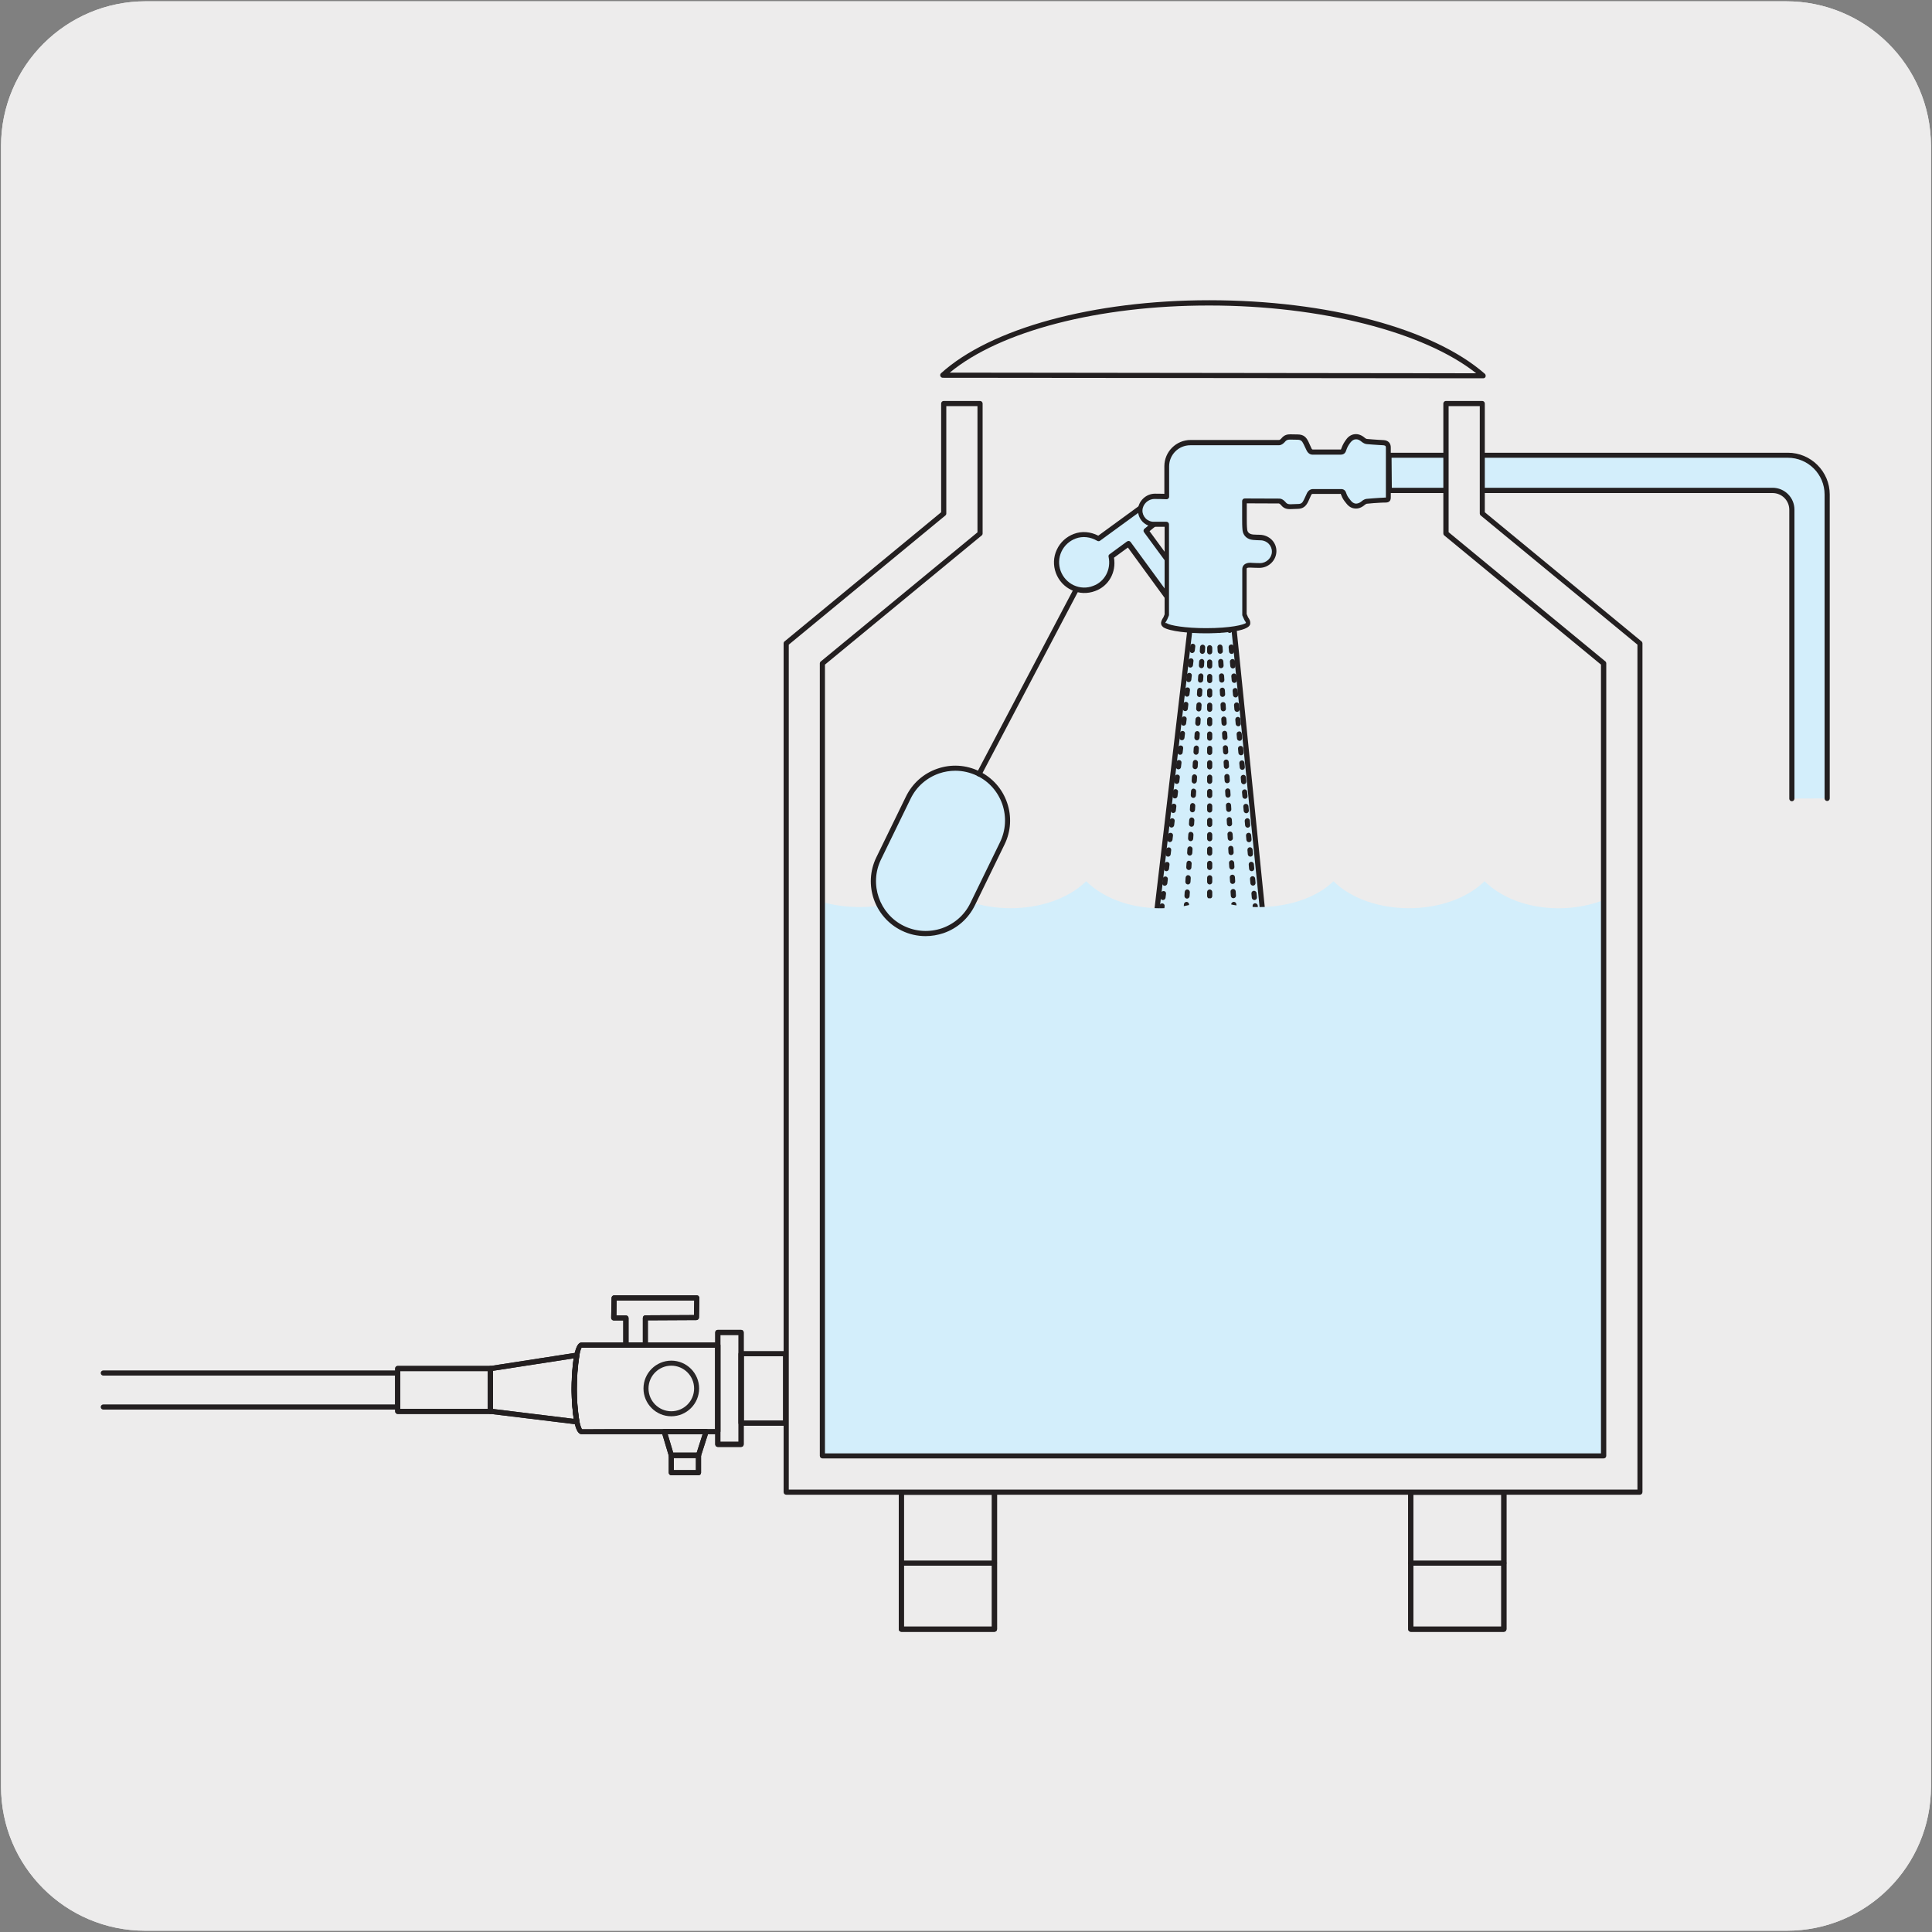 <svg enable-background="new 0 0 150 150" viewBox="0 0 150 150" xmlns="http://www.w3.org/2000/svg" xmlns:xlink="http://www.w3.org/1999/xlink"><rect x="0" y="0" width="150" height="150" fill="#808080" stroke="none"/><clipPath id="a"><path d="m214.38 7.01-.21 21.19-12.47 12.26 10.6 5.19-5.27 78.16-2.77 14.11 9.77-1.66.27 6.73h74v-135.98z"/></clipPath><path d="m11.32.1h127.31c6.21-.02 11.27 5 11.29 11.21v.03 127.37c0 6.18-5.01 11.19-11.19 11.19h-127.46c-6.18 0-11.19-5.01-11.19-11.19v-127.37c0-6.21 5.04-11.24 11.24-11.24z" fill="#edecec"/><path d="m11.32.1h127.31c6.21-.02 11.27 5 11.29 11.21v.03 127.37c0 6.18-5.01 11.19-11.19 11.19h-127.46c-6.18 0-11.19-5.01-11.19-11.19v-127.37c0-6.21 5.04-11.24 11.24-11.24z" fill="#edecec"/><path d="m30.88 109.44h-22.86c-.11 0-.2-.09-.2-.2s.09-.2.2-.2h22.66v-2.24h-22.66c-.11 0-.2-.09-.2-.2s.09-.2.2-.2h22.86c.11 0 .2.09.2.2v2.64c0 .11-.09.2-.2.2z" fill="#231f20"/><path d="m44.79 110.59c-.01 0-.02 0-.02 0l-6.72-.82c-.1-.01-.18-.1-.18-.2v-3.31c0-.1.07-.18.17-.2l6.71-1.04c.06-.01.13.01.17.06.04.04.07.11.06.17-.13.89-.2 1.79-.2 2.67 0 .98.12 1.86.2 2.44.01.06-.01.12-.05.17-.04.04-.09.06-.14.06zm-6.52-1.2 6.28.77c-.08-.58-.17-1.37-.17-2.24 0-.81.06-1.64.17-2.46l-6.28.97z" fill="#292627"/><path d="m44.79 110.59c-.01 0-.02 0-.02 0l-6.72-.82c-.1-.01-.18-.1-.18-.2v-3.31c0-.1.07-.18.17-.2l6.71-1.04c.06-.01.13.01.17.06.04.04.07.11.06.17-.13.89-.2 1.79-.2 2.67 0 .98.12 1.86.2 2.44.01.06-.01.12-.05.17-.04.04-.09.06-.14.06zm-6.52-1.2 6.28.77c-.08-.58-.17-1.37-.17-2.24 0-.81.06-1.64.17-2.46l-6.28.97z" fill="#231f20"/><path d="m55.73 111.35h-10.58c-.73 0-.77-2.96-.77-3.56s.04-3.56.77-3.56h10.58c.11 0 .2.09.2.2v6.71c0 .12-.09.21-.2.21zm-10.58-6.71c-.09.1-.37 1.18-.37 3.16s.28 3.06.42 3.17l2.17-.01h8.16v-6.32z" fill="#292627"/><path d="m55.73 111.35h-10.58c-.73 0-.77-2.96-.77-3.56s.04-3.56.77-3.56h10.58c.11 0 .2.09.2.2v6.71c0 .12-.09.21-.2.21zm-10.58-6.71c-.09.1-.37 1.18-.37 3.16s.28 3.06.42 3.17l2.17-.01h8.16v-6.32z" fill="#231f20"/><path d="m61 110.69h-3.46c-.11 0-.2-.09-.2-.2v-5.38c0-.11.09-.2.2-.2h3.46c.11 0 .2.09.2.2v5.38c0 .11-.09.2-.2.2zm-3.26-.4h3.06v-4.99h-3.06z" fill="#292627"/><path d="m61 110.69h-3.46c-.11 0-.2-.09-.2-.2v-5.38c0-.11.09-.2.2-.2h3.46c.11 0 .2.09.2.2v5.38c0 .11-.09.2-.2.2zm-3.26-.4h3.06v-4.99h-3.06z" fill="#231f20"/><path d="m57.54 112.34h-1.81c-.11 0-.2-.09-.2-.2v-8.69c0-.11.09-.2.2-.2h1.81c.11 0 .2.09.2.2v8.69c0 .11-.09.2-.2.2zm-1.61-.4h1.41v-8.29h-1.41z" fill="#292627"/><path d="m57.54 112.34h-1.81c-.11 0-.2-.09-.2-.2v-8.69c0-.11.09-.2.2-.2h1.81c.11 0 .2.09.2.2v8.69c0 .11-.09.2-.2.2zm-1.61-.4h1.41v-8.29h-1.41z" fill="#231f20"/><path d="m50.1 104.64h-1.51c-.11 0-.2-.09-.2-.2v-1.92h-.74c-.05 0-.1-.02-.14-.06s-.06-.09-.06-.14l.03-1.55c0-.11.09-.2.2-.2h6.42c.05 0 .11.02.14.06.04.04.06.09.06.14l-.03 1.52c0 .11-.09.19-.2.2l-3.77.02v1.92c0 .12-.09.21-.2.21zm-1.31-.4h1.12v-1.92c0-.11.09-.2.2-.2l3.77-.02.02-1.12h-6.02l-.02 1.15h.74c.05 0 .1.02.14.06s.06.09.06.14v1.91z" fill="#292627"/><path d="m50.1 104.64h-1.51c-.11 0-.2-.09-.2-.2v-1.92h-.74c-.05 0-.1-.02-.14-.06s-.06-.09-.06-.14l.03-1.55c0-.11.09-.2.2-.2h6.42c.05 0 .11.02.14.06.04.04.06.09.06.14l-.03 1.52c0 .11-.09.19-.2.2l-3.77.02v1.92c0 .12-.09.21-.2.21zm-1.31-.4h1.12v-1.92c0-.11.09-.2.2-.2l3.77-.02.02-1.12h-6.02l-.02 1.15h.74c.05 0 .1.02.14.06s.06.09.06.14v1.91z" fill="#231f20"/><path d="m54.23 114.54h-2.11c-.11 0-.2-.09-.2-.2v-1.35c0-.11.09-.2.2-.2h2.11c.11 0 .2.09.2.2v1.35c0 .11-.09.2-.2.2zm-1.91-.4h1.71v-.96h-1.71z" fill="#292627"/><path d="m54.23 114.54h-2.11c-.11 0-.2-.09-.2-.2v-1.35c0-.11.09-.2.2-.2h2.11c.11 0 .2.09.2.2v1.35c0 .11-.09.2-.2.2zm-1.91-.4h1.71v-.95h-1.71z" fill="#231f20"/><path d="m54.23 113.19h-2.11c-.09 0-.17-.06-.19-.14l-.55-1.84c-.02-.06-.01-.13.03-.18s.1-.08.16-.08h3.25c.06 0 .12.03.16.08s.05.12.03.18l-.59 1.84c-.02.08-.1.14-.19.14zm-1.96-.4h1.82l.46-1.44h-2.71z" fill="#292627"/><path d="m54.23 113.19h-2.11c-.09 0-.17-.06-.19-.14l-.55-1.84c-.02-.06-.01-.13.03-.18s.1-.08.16-.08h3.25c.06 0 .12.03.16.08s.05.12.03.18l-.59 1.84c-.02.09-.1.14-.19.14zm-1.96-.4h1.82l.46-1.44h-2.71z" fill="#231f20"/><path d="m38.07 109.78h-7.19c-.11 0-.2-.09-.2-.2v-3.33c0-.11.09-.2.2-.2h7.19c.11 0 .2.09.2.2v3.33c0 .11-.09.2-.2.2zm-6.99-.4h6.79v-2.93h-6.79z" fill="#292627"/><path d="m38.07 109.78h-7.19c-.11 0-.2-.09-.2-.2v-3.33c0-.11.09-.2.2-.2h7.19c.11 0 .2.09.2.2v3.33c0 .11-.09.2-.2.2zm-6.99-.4h6.79v-2.93h-6.79z" fill="#231f20"/><path d="m92.38 48.96-2.58 21.92h8.24l-2.22-21.92" fill="#d3eefb"/><g fill="#231f20"><path d="m98.04 71.08h-8.24c-.06 0-.11-.02-.15-.07-.04-.04-.06-.1-.05-.16l2.58-21.92c.01-.11.12-.18.22-.17.11.01.19.11.17.22l-2.55 21.7h7.8l-2.2-21.7c-.01-.11.07-.21.18-.22.12-.02.21.07.22.18l2.22 21.92c.01.06-.01.11-.05.15-.04.05-.09.07-.15.07z"/><path d="m90.29 69.88c-.01 0-.02 0-.02 0-.11-.01-.19-.11-.17-.22l.04-.31c.01-.11.12-.18.22-.17.11.01.19.11.17.22l-.04.31c-.01.09-.1.17-.2.17zm.14-1.11c-.01 0-.02 0-.02 0-.11-.01-.19-.11-.17-.22l.04-.33c.01-.11.11-.18.22-.17s.19.11.17.22l-.04.33c-.02.09-.1.17-.2.17zm.13-1.13c-.01 0-.02 0-.02 0-.11-.01-.19-.11-.17-.22l.04-.33c.01-.11.11-.18.22-.17s.19.11.17.22l-.04.33c-.02.09-.1.17-.2.17zm.13-1.13c-.01 0-.02 0-.02 0-.11-.01-.19-.11-.17-.22l.04-.33c.01-.11.12-.18.22-.17.11.01.19.11.17.22l-.04.33c-.01.09-.1.17-.2.17zm.14-1.13c-.01 0-.02 0-.02 0-.11-.01-.19-.11-.17-.22l.04-.33c.01-.11.11-.18.22-.17s.19.11.17.22l-.04.33c-.02.09-.11.17-.2.17zm.13-1.13c-.01 0-.02 0-.02 0-.11-.01-.19-.11-.17-.22l.04-.33c.01-.11.12-.19.22-.17.11.01.19.11.17.22l-.04.33c-.02.09-.1.17-.2.17zm.13-1.13c-.01 0-.02 0-.02 0-.11-.01-.19-.11-.17-.22l.04-.33c.01-.11.11-.19.22-.17.11.01.19.11.17.22l-.04.33c-.01.09-.1.17-.2.17zm.13-1.13c-.01 0-.02 0-.02 0-.11-.01-.19-.11-.17-.22l.04-.33c.01-.11.11-.19.22-.17.11.01.19.11.17.22l-.04.33c-.01.1-.1.17-.2.17zm.14-1.13c-.01 0-.02 0-.02 0-.11-.01-.19-.11-.17-.22l.04-.33c.01-.11.12-.19.22-.17.11.01.19.11.17.22l-.04.33c-.02.1-.1.17-.2.17zm.13-1.13c-.01 0-.02 0-.02 0-.11-.01-.19-.11-.17-.22l.04-.33c.01-.11.11-.19.22-.17.11.01.19.11.17.22l-.04.33c-.01.1-.1.17-.2.17zm.13-1.13c-.01 0-.02 0-.02 0-.11-.01-.19-.11-.17-.22l.04-.33c.01-.11.11-.19.22-.17.11.01.19.11.17.22l-.04.33c-.01.1-.1.17-.2.17zm.14-1.13c-.01 0-.02 0-.02 0-.11-.01-.19-.11-.17-.22l.04-.33c.01-.11.12-.18.22-.17.11.01.19.11.17.22l-.04.33c-.02.1-.1.17-.2.17zm.13-1.13c-.01 0-.02 0-.02 0-.11-.01-.19-.11-.17-.22l.04-.33c.01-.11.11-.18.22-.17s.19.11.17.22l-.04.33c-.01.1-.1.17-.2.17zm.13-1.13c-.01 0-.02 0-.02 0-.11-.01-.19-.11-.17-.22l.04-.33c.01-.11.12-.18.22-.17.11.01.19.11.17.22l-.04.33c-.01.1-.1.17-.2.17zm.14-1.12c-.01 0-.02 0-.02 0-.11-.01-.19-.11-.17-.22l.03-.33c.01-.11.11-.18.22-.17s.19.11.17.22l-.04.33c-.01.09-.09.17-.19.17zm.13-1.13c-.01 0-.02 0-.02 0-.11-.01-.19-.11-.17-.22l.04-.33c.01-.11.11-.18.22-.17s.19.11.17.22l-.04.33c-.01.09-.1.17-.2.17zm.13-1.13c-.01 0-.02 0-.02 0-.11-.01-.19-.11-.17-.22l.04-.33c.01-.11.12-.18.22-.17.11.01.19.11.17.22l-.04.33c-.01.09-.1.17-.2.17zm.14-1.13c-.01 0-.02 0-.02 0-.11-.01-.19-.11-.17-.22l.04-.33c.01-.11.11-.19.22-.17.11.01.19.11.17.22l-.04.33c-.02.09-.1.17-.2.17z"/><path d="m90.19 70.79c-.01 0-.01 0-.02 0-.11-.01-.19-.11-.17-.22l.03-.26c.01-.11.1-.18.22-.17.11.01.19.11.17.22l-.03.26c-.02.1-.1.17-.2.17zm3.26-21.65h-.01c-.11-.01-.19-.1-.19-.21l.02-.26c.01-.11.09-.18.21-.19.11.01.19.1.19.21l-.02.26c-.01.11-.1.19-.2.19z"/><path d="m92.16 69.77h-.01c-.11-.01-.19-.1-.19-.21l.02-.31c.01-.11.1-.2.21-.19s.19.1.19.21l-.02.31c-.01.11-.1.19-.2.19zm.07-1.1h-.01c-.11-.01-.19-.1-.19-.21l.02-.32c.01-.11.1-.21.21-.19.11.01.19.1.19.21l-.02.32c-.01.11-.1.19-.2.19zm.07-1.12h-.01c-.11-.01-.19-.1-.19-.21l.02-.32c.01-.11.09-.21.21-.19.11.01.19.1.19.21l-.02.32c-.01.11-.1.19-.2.19zm.07-1.12h-.01c-.11-.01-.19-.1-.19-.21l.02-.32c.01-.11.11-.2.21-.19.11.01.19.1.19.21l-.02.32c-.01.11-.1.19-.2.19zm.07-1.12h-.01c-.11-.01-.19-.1-.19-.21l.02-.32c.01-.11.08-.21.21-.19.11.01.19.1.19.21l-.02.32c-.01.11-.1.19-.2.19zm.07-1.12h-.01c-.11-.01-.19-.1-.19-.21l.02-.32c.01-.11.1-.21.21-.19.11.01.19.1.19.21l-.02.32c-.01.11-.1.19-.2.19zm.07-1.12h-.01c-.11-.01-.19-.1-.19-.21l.02-.32c.01-.11.09-.2.21-.19.11.01.19.1.19.21l-.02.32c-.01.11-.1.19-.2.19zm.07-1.12h-.01c-.11-.01-.19-.1-.19-.21l.02-.32c.01-.11.09-.2.21-.19.11.01.19.1.19.21l-.02.32c-.01.11-.1.19-.2.19zm.07-1.11h-.01c-.11-.01-.19-.1-.19-.21l.02-.32c.01-.11.11-.21.21-.19.11.01.19.1.19.21l-.02.32c-.01.1-.1.19-.2.19zm.07-1.12h-.01c-.11-.01-.19-.1-.19-.21l.02-.32c.01-.11.1-.2.21-.19s.19.1.19.21l-.02.32c-.01.11-.1.19-.2.19zm.07-1.12h-.01c-.11-.01-.19-.1-.19-.21l.02-.32c.01-.11.12-.18.21-.19.11.01.19.1.19.21l-.02.32c-.01.11-.1.19-.2.19zm.07-1.12h-.01c-.11-.01-.19-.1-.19-.21l.02-.32c.01-.11.11-.19.21-.19.11.01.19.1.19.21l-.02.32c-.01.11-.1.19-.2.19zm.07-1.12h-.01c-.11-.01-.19-.1-.19-.21l.02-.32c.01-.11.11-.17.21-.19.11.01.19.1.19.21l-.02.32c-.01.11-.1.19-.2.19zm.07-1.12h-.01c-.11-.01-.19-.1-.19-.21l.02-.32c.01-.11.1-.18.21-.19.11.01.19.1.19.21l-.02.32c-.01.11-.1.19-.2.19zm.06-1.12h-.01c-.11-.01-.19-.1-.19-.21l.02-.32c.01-.11.1-.19.21-.19.11.01.19.1.19.21l-.02.32c0 .11-.09.19-.2.19zm.07-1.12h-.01c-.11 0-.19-.1-.18-.21l.02-.32c.01-.11.11-.17.21-.19.11.01.19.1.19.21l-.02.32c-.01.11-.1.19-.21.19zm.08-1.12h-.01c-.11-.01-.19-.1-.19-.21l.02-.32c.01-.11.11-.18.21-.19.11.01.19.1.19.21l-.02.32c-.01.11-.1.19-.2.19zm.07-1.11h-.01c-.11-.01-.19-.1-.19-.21l.02-.32c.01-.11.1-.19.21-.19.11.01.19.1.19.21l-.02.32c-.01.1-.1.19-.2.19z"/><path d="m92.1 70.68h-.01c-.11-.01-.19-.1-.19-.21l.02-.26c.01-.11.1-.19.21-.19.11.01.19.1.19.21l-.02.27c-.01.1-.1.18-.2.18zm2.55-21.53c-.11 0-.19-.08-.2-.19l-.01-.26c0-.11.08-.2.19-.21s.2.08.21.19l.01.26c.01.11-.08.2-.2.21.01 0 .01 0 0 0z"/><path d="m95.76 69.74c-.11 0-.19-.08-.2-.19l-.02-.32c-.01-.11.08-.2.19-.21h.01c.11 0 .19.08.2.19l.02.32c.01.11-.08.2-.19.21-.01 0-.01 0-.01 0zm-.06-1.11c-.11 0-.19-.08-.2-.19l-.02-.32c-.01-.11.08-.2.19-.21h.01c.11 0 .19.08.2.19l.02.32c.01.11-.08.2-.19.21-.01 0-.01 0-.01 0zm-.06-1.12c-.11 0-.19-.08-.2-.19l-.02-.32c-.01-.11.08-.2.19-.21.09-.01.2.08.21.19l.02.32c.01.11-.08.2-.19.21-.01 0-.01 0-.01 0zm-.06-1.12c-.11 0-.19-.08-.2-.19l-.02-.32c-.01-.11.08-.2.19-.21h.01c.11 0 .19.08.2.19l.02.32c.01.11-.08.2-.19.21-.01 0-.01 0-.01 0zm-.06-1.11c-.11 0-.19-.08-.2-.19l-.02-.32c-.01-.11.08-.2.19-.21h.01c.11 0 .19.08.2.19l.02.32c.01.11-.08.2-.19.21-.01 0-.01 0-.01 0zm-.06-1.12c-.11 0-.19-.08-.2-.19l-.02-.32c-.01-.11.08-.2.19-.21h.01c.11 0 .19.08.2.19l.02.32c.01.11-.08.2-.19.21-.01 0-.01 0-.01 0zm-.06-1.12c-.11 0-.19-.08-.2-.19l-.02-.32c-.01-.11.08-.2.19-.21.12 0 .2.08.21.19l.02.32c.01.11-.08.2-.19.21-.01 0-.01 0-.01 0zm-.06-1.11c-.11 0-.19-.08-.2-.19l-.02-.32c-.01-.11.08-.2.19-.21h.01c.11 0 .19.08.2.19l.02.32c.01.11-.08.2-.19.21-.01 0-.01 0-.01 0zm-.06-1.12c-.11 0-.19-.08-.2-.19l-.02-.32c-.01-.11.08-.2.19-.21h.01c.11 0 .19.08.2.19l.02.32c.01.11-.08.2-.19.21-.01 0-.01 0-.01 0zm-.06-1.11c-.11 0-.19-.08-.2-.19l-.02-.33c-.01-.11.08-.2.19-.21h.01c.11 0 .19.08.2.19l.02.32c.01.11-.08.2-.19.21 0 .01-.01.01-.01.01zm-.06-1.12c-.11 0-.19-.08-.2-.19l-.02-.32c-.01-.11.08-.2.19-.21.11 0 .2.08.21.19l.02.32c.01.11-.08.2-.19.21zm-.06-1.12c-.11 0-.19-.08-.2-.19l-.02-.32c-.01-.11.08-.2.19-.21h.01c.11 0 .19.08.2.19l.02.32c.01.11-.08.2-.19.21zm-.06-1.11c-.11 0-.19-.08-.2-.19l-.02-.32c-.01-.11.08-.2.19-.21h.01c.11 0 .19.08.2.19l.02.32c.01.11-.08.2-.19.21zm-.06-1.12c-.11 0-.19-.08-.2-.19l-.02-.32c-.01-.11.08-.2.19-.21.13 0 .2.08.21.19l.02.32c.01.11-.08.2-.19.21zm-.06-1.12c-.11 0-.19-.08-.2-.19l-.02-.32c-.01-.11.08-.2.19-.21s.2.08.21.19l.02.32c.01.11-.08.2-.19.21zm-.06-1.11c-.11 0-.19-.08-.2-.19l-.02-.32c-.01-.11.08-.2.19-.21h.01c.11 0 .19.08.2.19l.02.32c.01.11-.08.2-.19.21zm-.06-1.12c-.11 0-.19-.08-.2-.19l-.02-.32c-.01-.11.08-.2.19-.21h.01c.11 0 .19.08.2.19l.02.32c.01.11-.08.2-.19.21zm-.06-1.12c-.11 0-.19-.08-.2-.19l-.02-.32c-.01-.11.08-.2.19-.21h.01c.11 0 .19.08.2.19l.02.32c.01.11-.08.2-.19.21z"/><path d="m95.81 70.68c-.1 0-.19-.08-.2-.19l-.02-.26c-.01-.11.08-.2.19-.21.13 0 .2.08.21.19l.02.26c.01.11-.08.2-.19.21zm-.34-21.54c-.1 0-.19-.08-.2-.18l-.03-.26c-.01-.11.07-.21.18-.22.1-.02.21.07.22.18l.03.26c.01.11-.07.21-.18.22-.01 0-.01 0-.02 0z"/><path d="m97.39 69.88c-.1 0-.19-.08-.2-.18l-.03-.32c-.01-.11.07-.21.18-.22.1-.01.21.07.22.18l.03.32c.01.11-.07.21-.18.22-.01 0-.02 0-.02 0zm-.11-1.12c-.1 0-.19-.08-.2-.18l-.03-.33c-.01-.11.07-.21.18-.22.12-.01.21.07.22.18l.03.33c.01.11-.07.21-.18.22-.01 0-.01 0-.02 0zm-.1-1.12c-.1 0-.19-.08-.2-.18l-.03-.33c-.01-.11.07-.21.18-.22.1-.01.21.07.22.18l.03.33c.01.11-.07.21-.18.22-.01 0-.01 0-.02 0zm-.1-1.13c-.1 0-.19-.08-.2-.18l-.03-.33c-.01-.11.07-.21.18-.22.1-.01.21.07.22.18l.03.33c.01.11-.07.21-.18.22-.01 0-.02 0-.02 0zm-.11-1.12c-.1 0-.19-.08-.2-.18l-.03-.33c-.01-.11.07-.21.18-.22.11-.02.21.07.22.18l.03.33c.01.11-.07.21-.18.22-.01 0-.01 0-.02 0zm-.1-1.13c-.1 0-.19-.08-.2-.18l-.03-.33c-.01-.11.07-.21.18-.22.11-.02.21.07.22.18l.03.33c.01.11-.07.21-.18.22-.01 0-.02 0-.02 0zm-.11-1.12c-.1 0-.19-.08-.2-.18l-.03-.33c-.01-.11.07-.21.18-.22s.21.07.22.18l.03.33c.01.11-.07.21-.18.22 0 0-.01 0-.02 0zm-.1-1.12c-.1 0-.19-.08-.2-.18l-.03-.33c-.01-.11.07-.21.18-.22.11-.02.21.07.22.18l.03.33c.01.11-.07.21-.18.22-.01 0-.01 0-.02 0zm-.1-1.13c-.1 0-.19-.08-.2-.18l-.03-.33c-.01-.11.07-.21.18-.22.12-.02.21.07.22.18l.03.33c.01.11-.07.21-.18.22-.01 0-.02 0-.02 0zm-.11-1.12c-.1 0-.19-.08-.2-.18l-.03-.33c-.01-.11.07-.21.18-.22.1-.02.21.07.22.18l.03.33c.01.11-.07.21-.18.22-.01 0-.01 0-.02 0zm-.1-1.13c-.1 0-.19-.08-.2-.18l-.03-.33c-.01-.11.07-.21.18-.22s.21.07.22.18l.03.33c.01.11-.07.21-.18.22-.01 0-.02 0-.02 0zm-.11-1.12c-.1 0-.19-.08-.2-.18l-.03-.33c-.01-.11.07-.21.18-.22.13-.02.21.07.22.18l.03.33c.01.11-.07.21-.18.22 0 0-.01 0-.02 0zm-.1-1.13c-.1 0-.19-.08-.2-.18l-.03-.33c-.01-.11.07-.21.18-.22.1-.01.21.07.22.18l.03.33c.01.11-.07.21-.18.22-.01 0-.01 0-.02 0zm-.1-1.12c-.1 0-.19-.08-.2-.18l-.03-.33c-.01-.11.07-.21.18-.22.12-.02.21.07.22.18l.03.33c.01.11-.07.21-.18.22-.01 0-.02 0-.02 0zm-.11-1.12c-.1 0-.19-.08-.2-.18l-.03-.33c-.01-.11.07-.21.18-.22.11-.02.21.07.22.18l.03.33c.01.11-.07.21-.18.22 0 0-.01 0-.02 0zm-.1-1.13c-.1 0-.19-.08-.2-.18l-.03-.33c-.01-.11.07-.21.18-.22.11-.02.21.07.22.18l.03.33c.01.11-.07.21-.18.22-.01 0-.02 0-.02 0zm-.11-1.12c-.1 0-.19-.08-.2-.18l-.03-.33c-.01-.11.07-.21.18-.22.11-.02.21.07.22.18l.03.33c.01.11-.07.21-.18.22 0 0-.01 0-.02 0zm-.1-1.13c-.1 0-.19-.08-.2-.18l-.03-.33c-.01-.11.07-.21.18-.22.11-.02.21.07.22.18l.03.33c.01.11-.07.21-.18.22-.01 0-.01 0-.02 0z"/><path d="m97.47 70.79c-.1 0-.19-.08-.2-.18l-.02-.26c-.01-.11.07-.21.18-.22.1-.01.21.07.22.18l.02.26c.01.11-.07.21-.18.22-.01 0-.01 0-.02 0z"/><path d="m93.92 69.77c-.11 0-.2-.09-.2-.2v-.31c0-.11.09-.2.2-.2s.2.09.2.2v.31c0 .11-.09.2-.2.2zm0-1.1c-.11 0-.2-.09-.2-.2v-.32c0-.11.09-.2.2-.2s.2.09.2.2v.32c0 .11-.09.2-.2.2zm0-1.12c-.11 0-.2-.09-.2-.2v-.32c0-.11.09-.2.2-.2s.2.09.2.2v.32c0 .11-.09.2-.2.2zm0-1.11c-.11 0-.2-.09-.2-.2v-.32c0-.11.09-.2.2-.2s.2.09.2.2v.32c0 .11-.09.2-.2.2zm0-1.12c-.11 0-.2-.09-.2-.2v-.32c0-.11.09-.2.2-.2s.2.09.2.2v.32c0 .11-.09.2-.2.2zm0-1.11c-.11 0-.2-.09-.2-.2v-.32c0-.11.09-.2.2-.2s.2.09.2.2v.32c0 .11-.09.2-.2.2zm0-1.12c-.11 0-.2-.09-.2-.2v-.32c0-.11.09-.2.2-.2s.2.09.2.2v.32c0 .11-.09.2-.2.2zm0-1.12c-.11 0-.2-.09-.2-.2v-.32c0-.11.09-.2.2-.2s.2.09.2.2v.32c0 .11-.09.2-.2.2zm0-1.11c-.11 0-.2-.09-.2-.2v-.32c0-.11.09-.2.2-.2s.2.09.2.2v.32c0 .11-.09.2-.2.2zm0-1.12c-.11 0-.2-.09-.2-.2v-.32c0-.11.09-.2.2-.2s.2.09.2.2v.32c0 .11-.09.2-.2.2zm0-1.12c-.11 0-.2-.09-.2-.2v-.32c0-.11.09-.2.2-.2s.2.09.2.2v.32c0 .11-.09.2-.2.2zm0-1.11c-.11 0-.2-.09-.2-.2v-.32c0-.11.09-.2.2-.2s.2.09.2.2v.32c0 .11-.09.2-.2.2zm0-1.12c-.11 0-.2-.09-.2-.2v-.32c0-.11.09-.2.2-.2s.2.09.2.2v.32c0 .11-.09.2-.2.2zm0-1.12c-.11 0-.2-.09-.2-.2v-.32c0-.11.09-.2.2-.2s.2.09.2.2v.32c0 .11-.09.2-.2.2zm0-1.11c-.11 0-.2-.09-.2-.2v-.32c0-.11.09-.2.2-.2s.2.09.2.2v.32c0 .11-.09.2-.2.2zm0-1.12c-.11 0-.2-.09-.2-.2v-.32c0-.11.09-.2.2-.2s.2.09.2.2v.32c0 .11-.09.2-.2.2zm0-1.12c-.11 0-.2-.09-.2-.2v-.32c0-.11.09-.2.2-.2s.2.09.2.2v.32c0 .12-.09.2-.2.2zm0-1.11c-.11 0-.2-.09-.2-.2v-.32c0-.11.09-.2.2-.2s.2.09.2.2v.32c0 .11-.09.2-.2.2z"/><path d="m93.92 70.68c-.11 0-.2-.09-.2-.2v-.26c0-.11.09-.2.2-.2s.2.09.2.2v.26c0 .11-.09.2-.2.2z"/></g><path d="m69.98 115.85h7.23v10.63h-7.23z" fill="#edecec"/><path d="m77.21 126.69h-7.23c-.11 0-.2-.09-.2-.2v-10.63c0-.11.09-.2.2-.2h7.23c.11 0 .2.09.2.2v10.63c0 .11-.09.2-.2.2zm-7.03-.4h6.83v-10.24h-6.83z" fill="#231f20"/><path d="m77.21 126.69h-7.23c-.11 0-.2-.09-.2-.2v-10.63c0-.11.09-.2.2-.2h7.23c.11 0 .2.09.2.2v10.63c0 .11-.09.2-.2.2zm-7.03-.4h6.83v-10.24h-6.83z" fill="#231f20"/><path d="m109.53 115.85h7.23v10.63h-7.23z" fill="#edecec"/><path d="m116.76 126.69h-7.23c-.11 0-.2-.09-.2-.2v-10.63c0-.11.09-.2.2-.2h7.23c.11 0 .2.09.2.2v10.63c0 .11-.09.2-.2.2zm-7.03-.4h6.83v-10.24h-6.83z" fill="#231f20"/><path d="m116.76 126.69h-7.23c-.11 0-.2-.09-.2-.2v-10.63c0-.11.09-.2.2-.2h7.23c.11 0 .2.09.2.2v10.63c0 .11-.09.2-.2.2zm-7.03-.4h6.83v-10.24h-6.83zm5.43-96.92-41.96-.04c-.08 0-.16-.05-.19-.13s-.01-.16.05-.22c3.85-3.49 11.83-5.67 20.83-5.67 9.18 0 17.37 2.19 21.39 5.71.06.05.08.14.06.22s-.1.13-.18.13zm-41.42-.44 40.87.05c-4.04-3.21-12.07-5.26-20.71-5.26-8.6-.01-16.25 1.98-20.16 5.21z" fill="#231f20"/><path d="m124.85 69.74c-3.09 1.35-7.26.96-9.59-1.32-2.86 2.79-8.88 2.79-11.73 0-2.17 2.12-6.51 2.56-9.6 1.32-3.09 1.35-7.26.96-9.6-1.32-2.86 2.79-8.88 2.79-11.73 0-2.17 2.12-6.51 2.56-9.6 1.32v44.6h61.85z" fill="#d3eefb"/><path d="m116.76 121.56h-7.23c-.11 0-.2-.09-.2-.2s.09-.2.2-.2h7.23c.11 0 .2.09.2.2s-.09.2-.2.2zm-39.55 0h-7.23c-.11 0-.2-.09-.2-.2s.09-.2.2-.2h7.23c.11 0 .2.09.2.2s-.09.2-.2.2z" fill="#231f20"/><path d="m141.85 61.99v-23.6c0-1.68-1.37-3.05-3.05-3.05h-18.27-.53-.57-11.59l.02 2.73h12.14.59 17.03c.83 0 1.5.67 1.5 1.5v22.43" fill="#d3eefb"/><path d="m139.12 62.21c-.11 0-.2-.09-.2-.2v-22.43c0-.72-.58-1.3-1.3-1.3h-29.76c-.11 0-.2-.09-.2-.2l-.02-2.73c0-.05.02-.1.06-.14s.09-.06.14-.06h30.97c1.79 0 3.25 1.46 3.25 3.24v23.6c0 .11-.09.2-.2.2s-.2-.09-.2-.2v-23.6c0-1.57-1.28-2.85-2.85-2.85h-30.77l.02 2.33h29.56c.94 0 1.7.76 1.7 1.7v22.43c0 .12-.09.21-.2.21z" fill="#231f20"/><path d="m70.52 61.93c.98-2.02 3.41-2.85 5.43-1.87s2.85 3.41 1.87 5.42l-2.3 4.72c-.98 2.02-3.41 2.85-5.43 1.87-2.01-.98-2.85-3.41-1.87-5.43z" fill="#d3eefb"/><path d="m71.86 72.68c-.64 0-1.27-.14-1.86-.43-2.11-1.03-2.99-3.58-1.96-5.69l2.3-4.72c.5-1.02 1.36-1.79 2.44-2.16 1.07-.37 2.23-.3 3.25.2s1.79 1.36 2.16 2.44c.37 1.07.3 2.23-.2 3.25l-2.3 4.72c-.5 1.02-1.36 1.79-2.44 2.16-.45.15-.92.23-1.39.23zm2.31-12.84c-.42 0-.85.07-1.26.21-.97.34-1.76 1.03-2.21 1.96l-2.3 4.72c-.93 1.91-.13 4.23 1.78 5.16.93.45 1.98.51 2.95.18.97-.34 1.76-1.03 2.21-1.96l2.3-4.72c.45-.93.51-1.97.18-2.95-.34-.97-1.03-1.76-1.96-2.21-.54-.26-1.12-.39-1.69-.39z" fill="#231f20"/><path d="m76.01 60.29c-.03 0-.06-.01-.09-.02-.1-.05-.13-.17-.08-.27l7.79-14.79c.05-.1.17-.14.27-.08.1.05.13.17.08.27l-7.79 14.79c-.04.06-.11.1-.18.1z" fill="#231f20"/><path d="m89.62 40.7-.64.53 1.64 2.25v2.87l-3.01-4.12-1.35.99c.23 1.04-.29 2.12-1.32 2.49-1.12.42-2.37-.15-2.78-1.28-.42-1.12.15-2.37 1.28-2.78.63-.24 1.3-.13 1.84.19l3.4-2.48" fill="#d3eefb"/><path d="m90.62 46.55c-.06 0-.12-.03-.16-.08l-2.89-3.96-1.08.79c.19 1.13-.41 2.21-1.47 2.59-.59.22-1.23.2-1.81-.07-.57-.26-1.01-.74-1.23-1.33s-.2-1.24.07-1.81c.26-.57.74-1.01 1.33-1.23.61-.23 1.29-.17 1.89.14l3.3-2.41c.09-.06.21-.05.28.04.06.09.05.21-.04.28l-3.4 2.48c-.06.05-.15.05-.22.01-.53-.31-1.13-.38-1.67-.18-.49.18-.89.55-1.11 1.02-.22.48-.24 1.01-.06 1.5s.55.89 1.02 1.11c.48.22 1.01.24 1.5.05.91-.33 1.41-1.29 1.2-2.26-.02-.08.01-.16.08-.2l1.35-.99c.04-.03.1-.04.15-.04.05.01.1.04.13.08l2.65 3.62v-2.19l-1.61-2.19c-.06-.08-.05-.2.04-.27l.64-.53c.08-.07.21-.06.28.03.07.08.06.21-.03.28l-.5.41 1.53 2.09c.02.03.04.08.04.12v2.87c0 .09-.06.16-.14.19-.02.03-.04.04-.06.04z" fill="#231f20"/><path d="m89.69 38.53c.08 0 .85.01.93.02v-2.35c0-1.02.83-1.84 1.84-1.84h6.88c.18 0 .35-.23.35-.23.14-.17.31-.21.51-.21l.56.01c.36 0 .52.12.68.45l.2.43c.06.15.15.27.31.27h2.08.07c.17 0 .21-.07.26-.21.11-.28.2-.45.38-.68.31-.4.76-.39 1.14-.06.07.07.18.13.27.13.43.04.87.07 1.3.1.24.02.38.14.38.38v3.86c0 .25-.14.19-.38.21-.43.03-.86.05-1.3.09-.09.01-.2.07-.27.13-.38.33-.83.34-1.14-.06-.18-.22-.28-.34-.38-.62-.05-.15-.09-.22-.26-.21h-.07-2.08c-.17 0-.26.13-.31.27l-.2.43c-.16.33-.32.45-.68.45l-.56.02c-.2 0-.37-.04-.51-.21 0 0-.18-.23-.35-.23l-2.69-.01v1.33c0 .31 0 .62.03.93.03.33.28.54.63.57.19.02.38.02.58.03.6.02 1.08.51 1.06 1.09-.02.59-.53 1.08-1.13 1.08-.08 0-.57-.01-.66-.02 0 0-.52-.07-.52.29v3.55l.13.3c.11.15.16.27.15.35 0 .32-1.48.58-3.3.58-1.54 0-2.84-.18-3.2-.44 0 0 0-.01-.01-.01-.15-.1-.11-.24.06-.48l.13-.3v-7.01h-1c-.6-.02-1.08-.51-1.06-1.1.03-.59.55-1.07 1.15-1.07" fill="#d3eefb"/><path d="m93.64 49.17c-1.31 0-2.85-.15-3.32-.47-.02-.01-.03-.03-.04-.04-.08-.06-.12-.15-.13-.22-.03-.18.07-.35.18-.52l.09-.22v-6.8h-.8c-.35-.01-.67-.15-.91-.39-.24-.25-.36-.57-.36-.91.02-.69.62-1.27 1.32-1.27.03 0 .46 0 .73.01v-2.14c0-1.13.92-2.04 2.04-2.04h6.88c.03 0 .13-.07.19-.15.22-.26.47-.29.67-.29l.56.01c.48 0 .68.22.85.57l.2.44c.06.16.11.16.13.16h2.16c.04 0 .05-.03.06-.08.11-.3.22-.49.41-.74.17-.22.4-.35.64-.37.26-.03.54.08.78.29.06.05.12.08.15.08.32.03.63.05.94.07l.36.02c.36.02.57.24.56.59v3.86c.01.39-.3.4-.44.4-.04 0-.08 0-.12 0l-.24.01c-.35.02-.7.04-1.05.08-.04 0-.11.04-.16.08-.25.22-.52.32-.78.29-.25-.02-.47-.15-.65-.38l-.04-.05c-.16-.2-.27-.34-.37-.62-.01-.02-.03-.08-.04-.09l-.11.01h-2.08c-.03 0-.07 0-.13.15l-.2.44c-.17.35-.38.57-.86.57l-.55.02c-.2 0-.46-.03-.67-.28-.06-.08-.16-.16-.2-.16l-2.49-.01v1.13c0 .33 0 .62.03.9.03.31.3.37.45.39.17.01.35.02.53.02.75.02 1.31.6 1.29 1.3s-.61 1.27-1.32 1.27c0 0 0 0-.01 0-.08 0-.57-.01-.67-.02s-.24 0-.29.04c-.01.01-.02.01-.02.05v3.51l.11.26c.12.16.17.29.17.42v.02c.07.76-2.85.8-3.43.8zm-3.07-.79c.26.18 1.44.39 3.07.39 1.88 0 2.94-.26 3.1-.41 0-.02-.03-.08-.12-.21l-.15-.33c-.01-.02-.02-.05-.02-.08v-3.55c0-.14.05-.26.15-.35.21-.18.55-.15.59-.14.07 0 .56.03.64.02.49 0 .91-.4.92-.88s-.38-.88-.87-.89c-.22-.01-.41-.01-.59-.03-.46-.04-.77-.33-.82-.75-.03-.3-.03-.61-.03-.9v-1.37c0-.11.09-.2.2-.2l2.69.01c.26 0 .47.26.51.31.08.09.17.13.35.13l.55-.02c.27 0 .37-.06.5-.34l.2-.43c.1-.25.27-.38.49-.39h2.15c.33-.02.41.21.45.34.08.23.16.32.31.51l.04.05c.11.14.23.21.37.23.14.01.32-.05.48-.19.11-.1.26-.17.38-.18.36-.03.71-.06 1.07-.08l.23-.01c.06-.01.12-.01.19-.01v-3.87c0-.1-.01-.17-.19-.19l-.35-.02c-.31-.02-.63-.04-.95-.07-.12-.01-.27-.08-.39-.18-.16-.14-.32-.21-.48-.19-.14.01-.26.09-.37.22-.17.21-.26.37-.35.63-.04.13-.12.34-.44.34-.01 0-.01 0-.02 0h-.08-2.07c-.22 0-.39-.14-.5-.4l-.2-.42c-.13-.27-.23-.34-.5-.34l-.56-.01c-.17 0-.27.04-.36.14-.03.04-.24.3-.5.3h-6.88c-.91 0-1.64.74-1.64 1.64v2.35c0 .06-.02.11-.07.15-.04.04-.1.06-.16.05-.08-.01-.81-.02-.91-.02-.49 0-.91.4-.93.88-.01.23.08.45.24.62s.39.27.63.27h.99c.11 0 .2.09.2.2v7.03c0 .03-.01.05-.02.08l-.13.3c-.13.2-.14.25-.14.25.08 0 .09.01.1.01z" fill="#231f20"/><path d="m115.08 31.33v8.54l12.24 10.09v65.89h-66.28v-65.89l7.86-6.48 4.38-3.61v-8.54h2.81v10.09l-5.35 4.41-6.89 5.68v61.53h60.66v-61.53l-12.24-10.09v-10.09z" fill="#edecec"/><path d="m127.32 116.05h-66.28c-.11 0-.2-.09-.2-.2v-65.9c0-.06.03-.12.07-.15l12.16-10.03v-8.44c0-.11.09-.2.2-.2h2.82c.05 0 .1.02.14.06s.06.09.06.14v10.09c0 .06-.03.12-.07.15l-12.17 10.03v61.24h60.25v-61.24l-12.17-10.03c-.05-.04-.07-.1-.07-.15v-10.09c0-.05.02-.1.06-.14s.09-.06.14-.06h2.82c.11 0 .2.09.2.2v8.44l12.17 10.03c.05.04.07.1.07.15v65.89c0 .12-.09.21-.2.21zm-66.08-.4h65.89v-65.6l-12.17-10.03c-.05-.04-.07-.1-.07-.15v-8.34h-2.42v9.79l12.17 10.03c.05.04.07.1.07.15v61.53c0 .11-.09.2-.2.2h-60.66c-.11 0-.2-.09-.2-.2v-61.52c0-.06.03-.12.07-.15l12.17-10.03v-9.8h-2.42v8.34c0 .06-.03.12-.07.15l-12.16 10.03z" fill="#231f20"/><path d="m52.12 109.96c-1.19 0-2.16-.97-2.16-2.16s.97-2.16 2.16-2.16 2.16.97 2.16 2.16-.97 2.16-2.16 2.16zm0-3.93c-.97 0-1.77.79-1.77 1.77 0 .97.79 1.77 1.77 1.77s1.77-.79 1.77-1.77-.8-1.77-1.77-1.77z" fill="#292627"/><g clip-path="url(#a)"><path d="m173.78 32.28c-.14 0-.25-.1-.27-.24-.02-.15.09-.29.23-.31l111.26-14.97-29.96-5.49-110.32 12.67c-.17.02-.28-.09-.3-.24s.09-.28.24-.3l110.37-12.68c.02 0 .05-.01.08 0l31.68 5.81c.13.02.23.14.22.28 0 .13-.1.25-.24.26l-112.95 15.21c-.01 0-.03 0-.04 0z" fill="#231f20"/></g></svg>